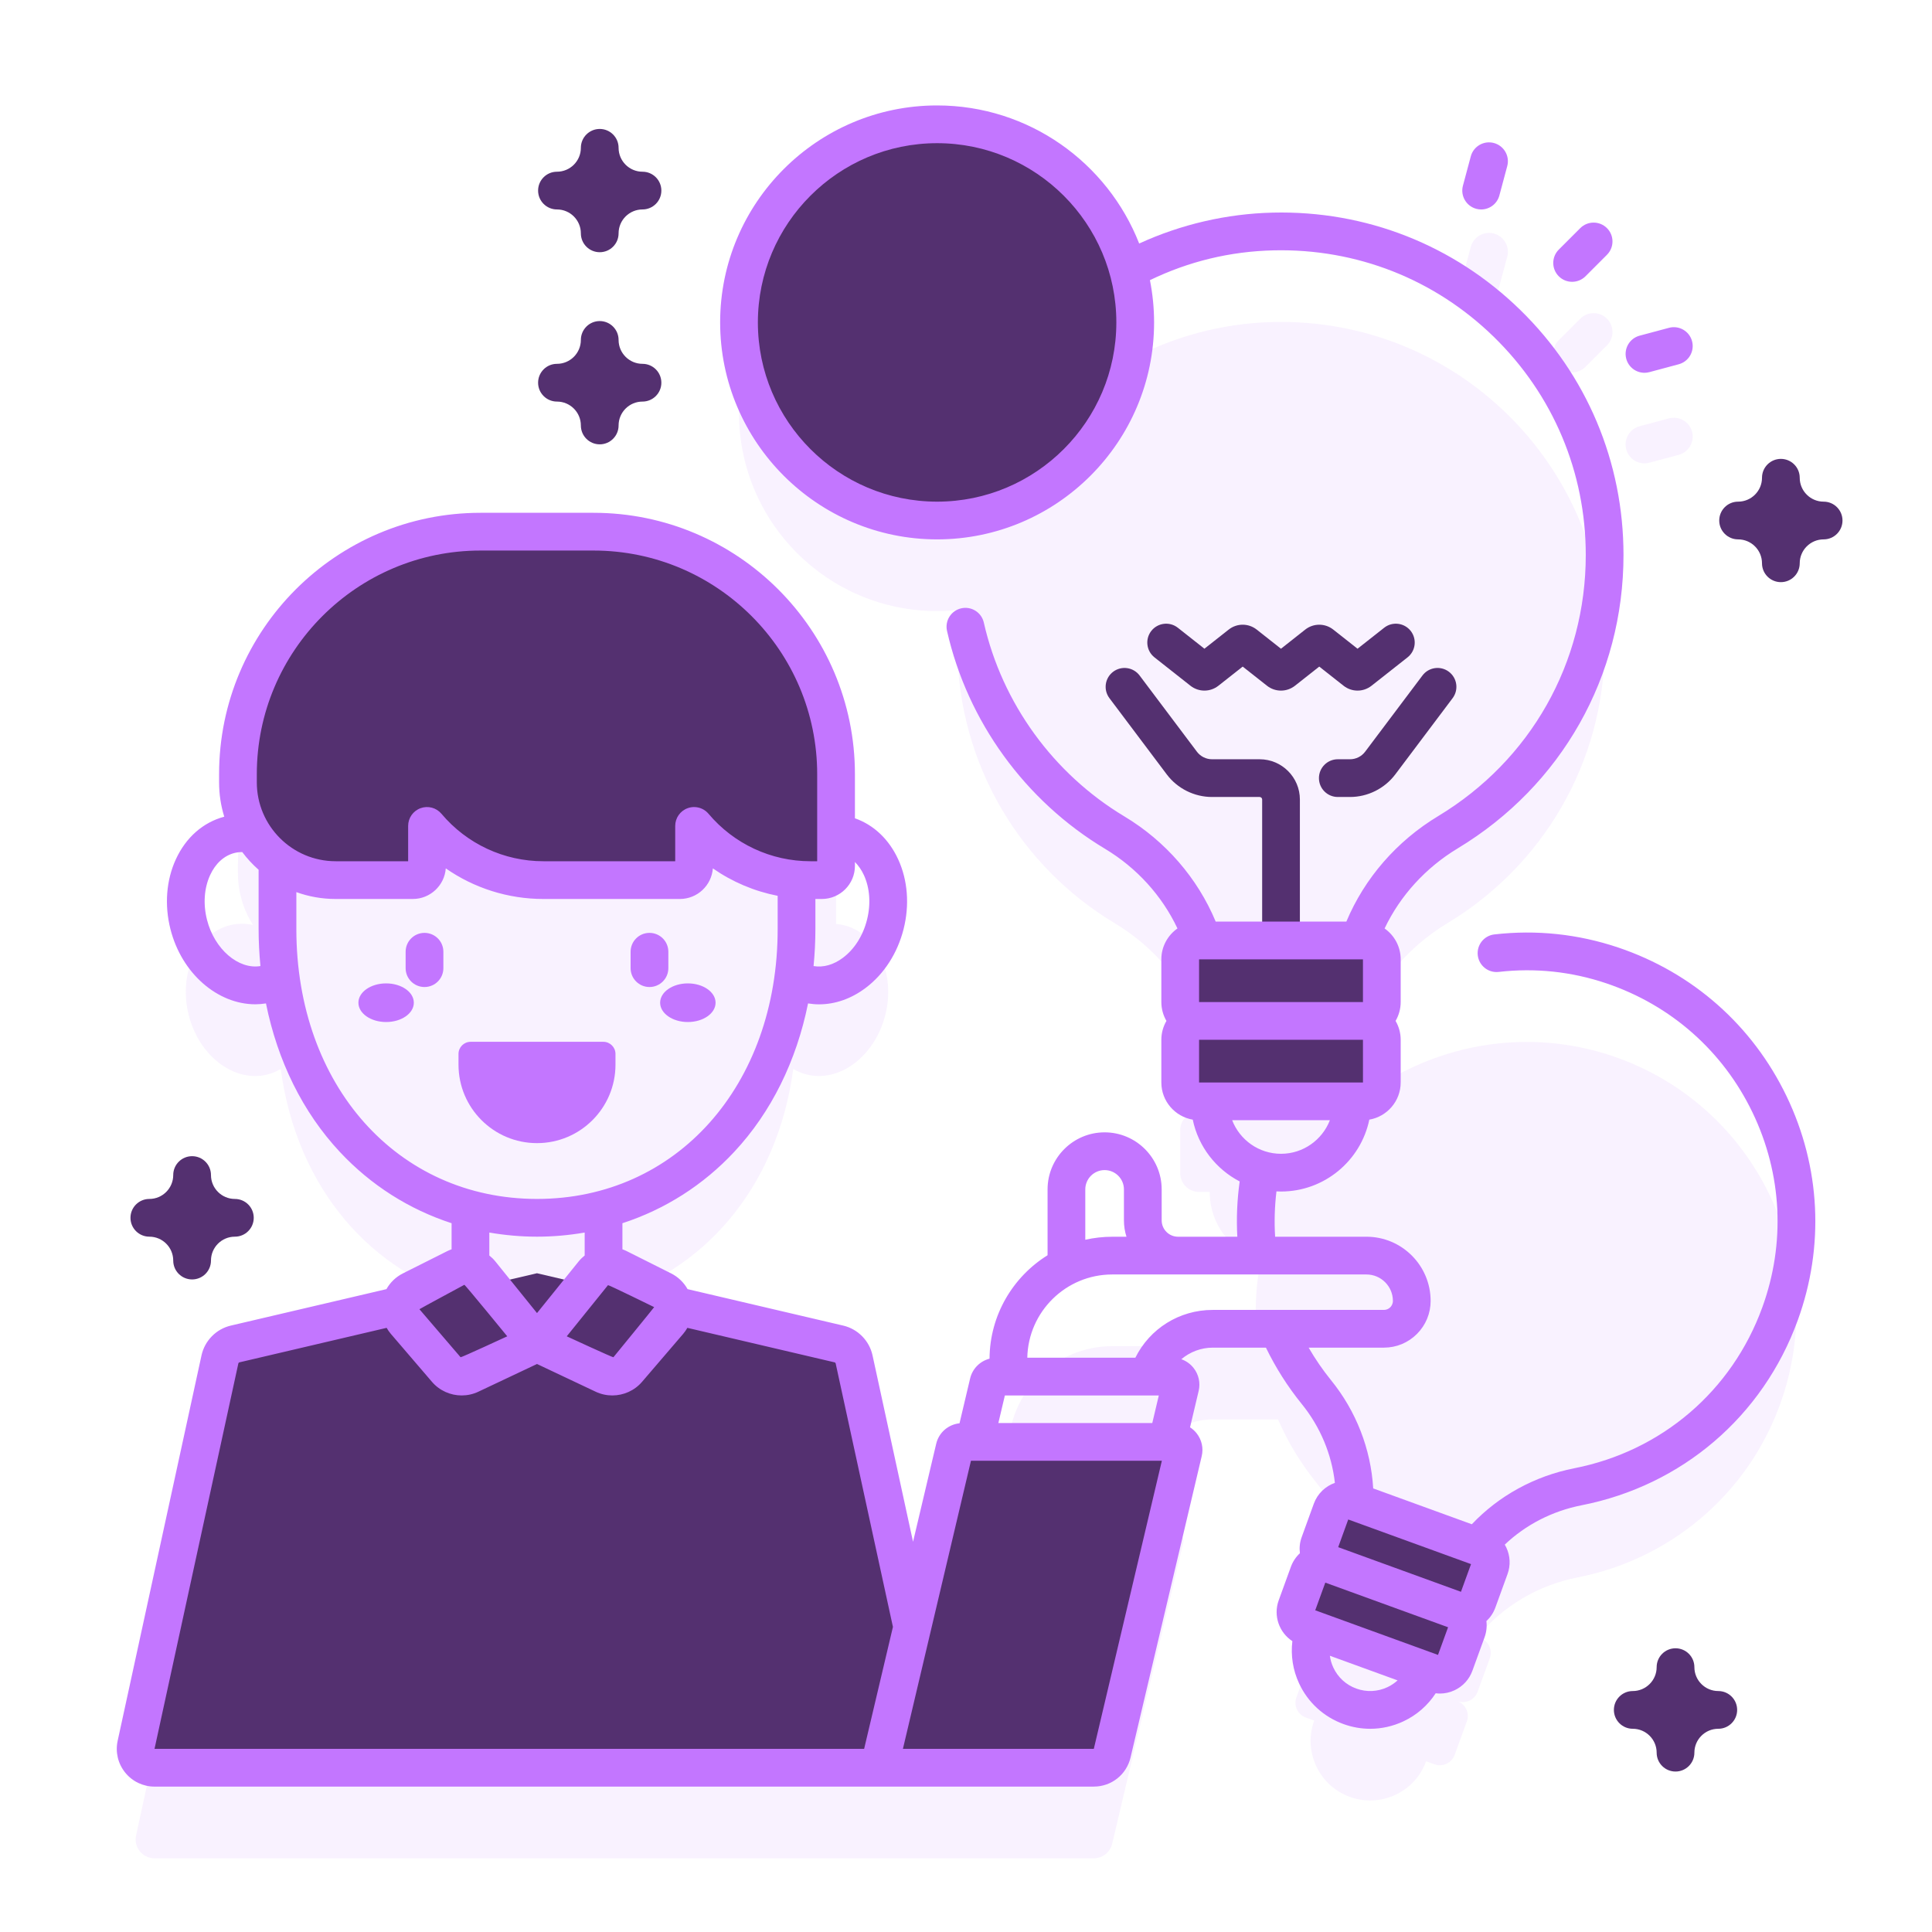 <svg width="110" height="110" viewBox="0 0 110 110" fill="none" xmlns="http://www.w3.org/2000/svg">
<g clip-path="url(#clip0_1_470)">
<g opacity="0.1">
<path d="M91.791 60.122C83.876 57.456 75.179 61.691 72.385 69.561C71.551 71.91 71.324 74.329 71.621 76.646H63.325C60.06 76.646 57.414 79.292 57.414 82.557V83.534H56.727C56.513 83.534 56.327 83.681 56.278 83.889L55.484 87.252H54.796C54.583 87.252 54.397 87.399 54.348 87.607L51.942 97.793L48.628 82.553C48.533 82.119 48.197 81.778 47.765 81.677L34.363 78.537V74.001C39.953 72.512 44.242 67.717 45.165 60.86C45.398 60.998 45.65 61.108 45.92 61.176C47.805 61.651 49.813 60.135 50.405 57.79C50.997 55.444 49.948 53.157 48.063 52.681C47.91 52.642 47.756 52.621 47.601 52.609V49.234C47.601 41.609 41.42 35.428 33.795 35.428H27.354C19.729 35.428 13.547 41.609 13.547 49.234V49.702C13.547 50.79 13.861 51.805 14.401 52.662C13.969 52.572 13.524 52.571 13.085 52.681C11.2 53.157 10.152 55.444 10.744 57.79C11.336 60.136 13.343 61.652 15.229 61.176C15.499 61.108 15.75 60.998 15.984 60.861C16.906 67.717 21.196 72.512 26.786 74.001V78.537L13.384 81.677C12.951 81.778 12.615 82.119 12.521 82.553L7.748 104.5C7.603 105.17 8.113 105.803 8.798 105.803H62.276C62.775 105.803 63.207 105.46 63.322 104.976L67.374 87.819C67.443 87.529 67.224 87.252 66.926 87.252H66.456L67.201 84.1C67.269 83.811 67.05 83.534 66.752 83.534H65.37C65.862 81.924 67.348 80.812 69.045 80.812H72.766C73.323 82.1 74.055 83.312 74.945 84.409C76.384 86.184 77.162 88.393 77.126 90.659L76.963 90.6C76.498 90.43 75.983 90.671 75.814 91.136L75.12 93.045C74.951 93.51 75.191 94.025 75.656 94.194C75.191 94.025 74.676 94.265 74.507 94.731L73.813 96.64C73.644 97.105 73.884 97.62 74.35 97.789L74.826 97.962C74.186 99.722 75.094 101.666 76.853 102.306C78.613 102.946 80.558 102.038 81.197 100.278L81.673 100.451C82.138 100.621 82.653 100.38 82.822 99.915L83.516 98.006C83.685 97.541 83.445 97.026 82.98 96.857C83.445 97.026 83.96 96.786 84.129 96.32L84.823 94.411C84.992 93.946 84.752 93.431 84.286 93.262L84.124 93.203C85.559 91.436 87.587 90.249 89.841 89.806C94.957 88.802 99.436 85.221 101.347 79.964C104.293 71.86 100.008 62.891 91.791 60.122Z" fill="#C376FF"/>
<path d="M72.489 18.336C69.509 18.406 66.705 19.2 64.234 20.537C62.928 15.752 58.554 12.234 53.355 12.234C47.126 12.234 42.076 17.284 42.076 23.513C42.076 29.743 47.126 34.792 53.355 34.792C53.786 34.792 54.21 34.766 54.629 34.719C54.548 35.435 54.505 36.161 54.51 36.898C54.56 43.552 58.138 49.364 63.465 52.562C65.812 53.97 67.591 56.138 68.477 58.703H68.27C67.677 58.703 67.196 59.184 67.196 59.777V62.209C67.196 62.802 67.677 63.283 68.27 63.283C67.677 63.283 67.196 63.764 67.196 64.357V66.789C67.196 67.382 67.677 67.863 68.27 67.863H68.876C68.876 70.105 70.694 71.922 72.935 71.922C75.177 71.922 76.995 70.105 76.995 67.863H77.601C78.194 67.863 78.675 67.382 78.675 66.789V64.357C78.675 63.764 78.194 63.283 77.601 63.283C78.194 63.283 78.675 62.802 78.675 62.209V59.777C78.675 59.184 78.194 58.703 77.601 58.703H77.394C78.287 56.128 80.084 53.962 82.438 52.542C87.785 49.318 91.361 43.456 91.361 36.757C91.361 26.431 82.869 18.09 72.489 18.336Z" fill="#C376FF"/>
<path d="M89.974 18.144L88.75 19.368C88.33 19.787 88.33 20.468 88.75 20.887C88.96 21.097 89.235 21.201 89.51 21.201C89.785 21.201 90.059 21.097 90.269 20.887L91.493 19.663C91.912 19.244 91.912 18.564 91.493 18.144C91.073 17.725 90.393 17.725 89.974 18.144Z" fill="#C376FF"/>
<path d="M96.338 24.581C96.185 24.008 95.595 23.667 95.022 23.821L93.351 24.269C92.778 24.422 92.438 25.012 92.591 25.585C92.72 26.064 93.154 26.381 93.629 26.381C93.721 26.381 93.814 26.369 93.907 26.344L95.579 25.896C96.152 25.743 96.492 25.154 96.338 24.581Z" fill="#C376FF"/>
<path d="M84.052 17.045C84.145 17.07 84.239 17.082 84.331 17.082C84.805 17.082 85.239 16.765 85.368 16.285L85.816 14.614C85.969 14.041 85.629 13.452 85.056 13.298C84.483 13.145 83.894 13.485 83.74 14.058L83.293 15.729C83.139 16.302 83.479 16.891 84.052 17.045Z" fill="#C376FF"/>
</g>
<path d="M82.979 91.7L75.656 89.038C75.191 88.869 74.951 88.355 75.12 87.889L75.813 85.98C75.983 85.515 76.497 85.275 76.963 85.444L84.286 88.106C84.752 88.275 84.992 88.789 84.823 89.255L84.129 91.163C83.959 91.629 83.445 91.87 82.979 91.7Z" fill="#543070"/>
<path d="M81.673 95.295L74.35 92.633C73.884 92.463 73.644 91.949 73.813 91.483L74.507 89.575C74.676 89.109 75.191 88.869 75.656 89.038L82.979 91.7C83.445 91.869 83.685 92.384 83.516 92.85L82.822 94.758C82.653 95.224 82.138 95.464 81.673 95.295Z" fill="#543070"/>
<path d="M53.682 100.647L48.627 77.397C48.532 76.963 48.197 76.622 47.764 76.52L30.573 72.493L13.383 76.52C12.95 76.622 12.614 76.963 12.52 77.397L7.748 99.344C7.602 100.014 8.112 100.647 8.797 100.647H53.682V100.647Z" fill="#543070"/>
<path d="M34.994 100.647L32.271 76.472H28.876L26.153 100.647H34.994Z" fill="#543070"/>
<path d="M13.546 44.078V44.546C13.546 47.618 16.037 50.11 19.11 50.11H23.502C23.949 50.11 24.311 49.747 24.311 49.3V47.025C25.899 48.911 28.277 50.11 30.935 50.11H38.707C39.154 50.11 39.517 49.748 39.517 49.301V47.025C41.105 48.911 43.482 50.11 46.141 50.11H46.79C47.237 50.11 47.6 49.748 47.6 49.301V44.079C47.6 36.454 41.418 30.273 33.793 30.273H27.352C19.727 30.272 13.546 36.453 13.546 44.078Z" fill="#543070"/>
<path d="M25.954 72.191L23.421 73.462C22.752 73.798 22.576 74.672 23.063 75.241L25.407 77.976C25.745 78.37 26.304 78.489 26.773 78.268L30.573 76.473L27.368 72.497C27.027 72.075 26.439 71.948 25.954 72.191Z" fill="#543070"/>
<path d="M35.192 72.191L37.726 73.462C38.395 73.798 38.571 74.672 38.084 75.241L35.74 77.976C35.402 78.37 34.843 78.489 34.373 78.268L30.573 76.473L33.779 72.497C34.12 72.075 34.708 71.948 35.192 72.191Z" fill="#543070"/>
<path d="M24.169 56.197C23.576 56.197 23.095 55.716 23.095 55.123V54.188C23.095 53.595 23.576 53.114 24.169 53.114C24.763 53.114 25.244 53.595 25.244 54.188V55.123C25.244 55.716 24.763 56.197 24.169 56.197Z" fill="#C376FF"/>
<path d="M36.978 56.197C36.385 56.197 35.904 55.716 35.904 55.123V54.188C35.904 53.595 36.385 53.114 36.978 53.114C37.572 53.114 38.053 53.595 38.053 54.188V55.123C38.053 55.716 37.572 56.197 36.978 56.197Z" fill="#C376FF"/>
<path d="M35.043 60.007V60.616C35.043 63.084 33.042 65.085 30.574 65.085C28.106 65.085 26.105 63.084 26.105 60.616V60.007C26.105 59.626 26.414 59.316 26.796 59.316H34.352C34.733 59.316 35.043 59.626 35.043 60.007Z" fill="#C376FF"/>
<path d="M39.163 58.19C40.035 58.19 40.742 57.698 40.742 57.09C40.742 56.483 40.035 55.99 39.163 55.99C38.292 55.99 37.585 56.483 37.585 57.09C37.585 57.698 38.292 58.19 39.163 58.19Z" fill="#C376FF"/>
<path d="M21.984 58.19C22.856 58.19 23.562 57.698 23.562 57.09C23.562 56.483 22.856 55.99 21.984 55.99C21.112 55.99 20.406 56.483 20.406 57.09C20.406 57.698 21.112 58.19 21.984 58.19Z" fill="#C376FF"/>
<path d="M54.348 82.451L50.05 100.647H62.277C62.775 100.647 63.208 100.304 63.322 99.819L67.375 82.662C67.443 82.373 67.224 82.096 66.926 82.096H54.796C54.583 82.096 54.397 82.243 54.348 82.451Z" fill="#543070"/>
<path d="M72.936 54.621C72.343 54.621 71.862 54.14 71.862 53.547V45.52C71.862 45.442 71.798 45.377 71.719 45.377H69.007C67.999 45.377 67.037 44.897 66.431 44.092L63.166 39.75C62.81 39.276 62.905 38.603 63.379 38.246C63.854 37.89 64.527 37.985 64.883 38.459L68.148 42.8C68.35 43.069 68.671 43.229 69.007 43.229H71.719C72.982 43.229 74.01 44.257 74.01 45.521V53.547C74.01 54.14 73.529 54.621 72.936 54.621Z" fill="#543070"/>
<path d="M76.865 45.377H76.169C75.576 45.377 75.095 44.896 75.095 44.303C75.095 43.71 75.576 43.229 76.169 43.229H76.865C77.201 43.229 77.522 43.069 77.724 42.8L80.989 38.459C81.345 37.985 82.018 37.889 82.493 38.246C82.967 38.603 83.062 39.276 82.706 39.75L79.441 44.092C78.835 44.897 77.872 45.377 76.865 45.377Z" fill="#543070"/>
<path d="M68.575 39.32C68.293 39.32 68.012 39.227 67.777 39.042L65.731 37.428C65.266 37.061 65.186 36.385 65.553 35.919C65.921 35.454 66.596 35.374 67.062 35.742L68.575 36.935L69.956 35.846C70.425 35.476 71.081 35.475 71.552 35.846L72.934 36.936L74.314 35.846C74.784 35.476 75.441 35.476 75.911 35.846L77.293 36.936L78.809 35.741C79.275 35.374 79.95 35.454 80.318 35.92C80.685 36.386 80.605 37.061 80.139 37.428L78.091 39.042C77.621 39.413 76.965 39.413 76.496 39.043L75.113 37.953L73.732 39.042C73.262 39.413 72.605 39.413 72.135 39.042L70.754 37.953L69.373 39.042C69.138 39.227 68.857 39.32 68.575 39.32ZM71.287 37.533L71.286 37.534C71.287 37.533 71.287 37.533 71.287 37.533Z" fill="#543070"/>
<path d="M77.602 58.126H68.271C67.678 58.126 67.197 57.645 67.197 57.052V54.621C67.197 54.027 67.678 53.546 68.271 53.546H77.602C78.195 53.546 78.676 54.027 78.676 54.621V57.052C78.676 57.646 78.195 58.126 77.602 58.126Z" fill="#543070"/>
<path d="M77.602 62.707H68.271C67.678 62.707 67.197 62.226 67.197 61.633V59.201C67.197 58.608 67.678 58.127 68.271 58.127H77.602C78.195 58.127 78.676 58.608 78.676 59.201V61.633C78.676 62.226 78.195 62.707 77.602 62.707Z" fill="#543070"/>
<path d="M53.355 29.636C59.584 29.636 64.634 24.586 64.634 18.357C64.634 12.127 59.584 7.077 53.355 7.077C47.125 7.077 42.075 12.127 42.075 18.357C42.075 24.586 47.125 29.636 53.355 29.636Z" fill="#543070"/>
<path d="M101.718 62.411C99.78 58.383 96.376 55.377 92.133 53.947C89.85 53.179 87.478 52.928 85.084 53.202C84.494 53.269 84.071 53.802 84.138 54.391C84.206 54.981 84.739 55.405 85.328 55.337C87.407 55.099 89.467 55.316 91.448 55.983C95.137 57.227 98.097 59.84 99.782 63.342C101.468 66.846 101.665 70.786 100.337 74.439C98.61 79.195 94.609 82.619 89.635 83.596C87.377 84.04 85.334 85.163 83.8 86.785L78.184 84.744C78.053 82.507 77.215 80.342 75.779 78.577C75.308 77.995 74.884 77.376 74.509 76.729H78.795C79.506 76.729 80.174 76.452 80.678 75.947C81.179 75.443 81.454 74.776 81.454 74.069C81.454 72.054 79.815 70.414 77.8 70.414H72.6C72.547 69.552 72.573 68.689 72.676 67.833C72.762 67.838 72.849 67.84 72.936 67.84C75.41 67.84 77.48 66.081 77.963 63.748C78.975 63.575 79.749 62.693 79.749 61.632V59.2C79.749 58.809 79.642 58.442 79.459 58.126C79.642 57.809 79.749 57.443 79.749 57.052V54.62C79.749 53.894 79.386 53.252 78.833 52.863C79.718 51.003 81.163 49.409 82.993 48.305C88.905 44.74 92.435 38.495 92.435 31.601C92.435 26.303 90.348 21.348 86.558 17.647C82.77 13.948 77.762 11.978 72.464 12.106C69.847 12.167 67.243 12.772 64.86 13.865C63.059 9.268 58.583 6.003 53.355 6.003C46.543 6.003 41.002 11.545 41.002 18.356C41.002 25.168 46.543 30.71 53.355 30.71C60.167 30.71 65.709 25.168 65.709 18.356C65.709 17.533 65.626 16.729 65.472 15.951C67.681 14.882 70.046 14.311 72.515 14.254C77.231 14.145 81.686 15.893 85.056 19.184C88.429 22.477 90.287 26.887 90.287 31.601C90.287 37.735 87.145 43.292 81.884 46.465C79.521 47.89 77.69 50.004 76.656 52.472H69.217C68.185 49.999 66.364 47.891 64.018 46.483C59.971 44.055 57.053 40.031 56.014 35.445C55.883 34.867 55.308 34.504 54.729 34.635C54.151 34.766 53.788 35.342 53.919 35.92C55.087 41.075 58.365 45.597 62.913 48.326C64.725 49.413 66.159 50.999 67.04 52.862C66.486 53.251 66.122 53.893 66.122 54.62V57.052C66.122 57.444 66.229 57.81 66.412 58.127C66.229 58.443 66.122 58.809 66.122 59.2V61.632C66.122 62.694 66.897 63.575 67.91 63.748C68.228 65.281 69.23 66.565 70.582 67.266C70.436 68.309 70.391 69.362 70.448 70.414H67.069C66.556 70.412 66.141 69.995 66.141 69.482V67.719C66.141 65.928 64.683 64.471 62.892 64.471C61.101 64.471 59.644 65.928 59.644 67.719V71.468C57.674 72.695 56.356 74.874 56.34 77.357C55.801 77.498 55.368 77.92 55.234 78.486L54.631 81.036C53.989 81.105 53.454 81.562 53.303 82.204L51.985 87.782L49.678 77.168C49.496 76.333 48.841 75.668 48.01 75.474L39.148 73.398C38.934 73.017 38.612 72.704 38.209 72.501L35.675 71.23C35.597 71.191 35.518 71.159 35.438 71.13V69.645C37.853 68.859 40.034 67.481 41.809 65.577C43.914 63.32 45.346 60.406 46.007 57.131C46.215 57.164 46.424 57.183 46.633 57.183C47.555 57.183 48.474 56.862 49.295 56.241C50.337 55.455 51.101 54.267 51.447 52.896C51.793 51.524 51.684 50.116 51.14 48.93C50.615 47.785 49.748 46.967 48.676 46.59V44.078C48.676 35.873 42.001 29.197 33.795 29.197H27.354C19.149 29.197 12.474 35.873 12.474 44.078V44.545C12.474 45.225 12.577 45.881 12.768 46.499C11.56 46.822 10.582 47.682 10.01 48.93C9.466 50.116 9.357 51.525 9.703 52.896C10.344 55.435 12.395 57.18 14.536 57.18C14.738 57.18 14.941 57.162 15.143 57.13C15.804 60.406 17.236 63.32 19.341 65.577C21.116 67.481 23.296 68.859 25.712 69.645V71.13C25.631 71.159 25.552 71.191 25.474 71.23L22.941 72.501C22.538 72.704 22.216 73.017 22.002 73.398L13.139 75.474C12.309 75.669 11.655 76.334 11.473 77.169L6.698 99.118C6.56 99.757 6.717 100.415 7.128 100.924C7.538 101.431 8.147 101.722 8.798 101.722L62.277 101.721C63.278 101.721 64.138 101.041 64.368 100.066L68.42 82.909C68.529 82.45 68.423 81.975 68.13 81.604C68.023 81.469 67.897 81.356 67.756 81.266L68.247 79.192C68.355 78.733 68.25 78.257 67.957 77.886C67.773 77.653 67.531 77.483 67.26 77.388C67.75 76.975 68.379 76.729 69.045 76.729H72.077C72.631 77.87 73.312 78.945 74.111 79.931C75.168 81.231 75.822 82.797 76.003 84.428C75.466 84.618 75.014 85.037 74.804 85.613L74.111 87.522C74.001 87.824 73.974 88.135 74.011 88.435C73.783 88.645 73.607 88.908 73.498 89.207L72.804 91.116C72.485 91.993 72.832 92.951 73.582 93.44C73.484 94.257 73.61 95.087 73.967 95.852C74.471 96.932 75.366 97.751 76.487 98.159C76.984 98.34 77.5 98.43 78.014 98.43C78.658 98.43 79.299 98.289 79.9 98.008C80.664 97.652 81.294 97.097 81.743 96.407C81.822 96.417 81.901 96.424 81.981 96.424C82.265 96.424 82.548 96.362 82.813 96.238C83.29 96.015 83.652 95.62 83.832 95.125L84.526 93.217C84.634 92.918 84.667 92.605 84.629 92.299C84.85 92.093 85.028 91.834 85.139 91.53L85.832 89.622C86.012 89.127 85.989 88.592 85.766 88.115C85.738 88.056 85.708 87.999 85.676 87.944C86.862 86.815 88.381 86.032 90.048 85.704C95.768 84.58 100.369 80.643 102.356 75.173C103.884 70.972 103.657 66.44 101.718 62.411ZM53.355 28.562C47.728 28.562 43.15 23.984 43.15 18.357C43.15 12.73 47.728 8.152 53.355 8.152C58.982 8.152 63.56 12.73 63.56 18.357C63.56 23.984 58.982 28.562 53.355 28.562ZM68.27 54.621H77.601V57.052H68.27V54.621ZM68.27 61.633V59.201H77.601L77.602 61.633H68.27ZM70.154 63.781H75.718C75.285 64.897 74.203 65.692 72.936 65.692C71.668 65.692 70.586 64.897 70.154 63.781ZM61.792 67.72C61.792 67.113 62.285 66.62 62.892 66.62C63.498 66.62 63.992 67.113 63.992 67.72V69.482C63.992 69.807 64.043 70.12 64.137 70.415H63.326C62.799 70.415 62.286 70.475 61.792 70.587V67.72ZM57.213 79.451H65.978L65.606 81.022H56.842L57.213 79.451ZM37.245 74.422C37.255 74.427 34.925 77.276 34.925 77.276C34.903 77.303 32.268 76.084 32.268 76.084L34.617 73.171C34.64 73.143 37.245 74.422 37.245 74.422ZM30.575 74.761L28.205 71.823C28.102 71.694 27.985 71.582 27.86 71.483V70.176C28.745 70.328 29.651 70.411 30.575 70.411C31.498 70.411 32.404 70.328 33.289 70.176V71.483C33.164 71.582 33.048 71.695 32.944 71.823L30.575 74.761ZM48.676 49.3V49.079C48.877 49.281 49.051 49.53 49.187 49.825C49.527 50.568 49.59 51.472 49.363 52.37C49.137 53.269 48.653 54.035 48 54.527C47.463 54.933 46.873 55.097 46.321 55.004C46.388 54.312 46.425 53.609 46.425 52.896V51.184H46.792C47.831 51.184 48.676 50.339 48.676 49.3ZM11.786 52.37C11.559 51.472 11.622 50.568 11.963 49.825C12.267 49.162 12.759 48.715 13.348 48.566C13.494 48.529 13.642 48.512 13.792 48.512C14.067 48.88 14.38 49.217 14.724 49.521V52.896C14.724 53.609 14.762 54.311 14.828 55.003C13.579 55.213 12.209 54.046 11.786 52.37ZM14.622 44.545V44.078C14.622 37.057 20.334 31.346 27.354 31.346H33.795C40.816 31.346 46.527 37.057 46.527 44.078V49.035H46.143C43.902 49.035 41.787 48.05 40.34 46.332C40.132 46.085 39.829 45.95 39.518 45.95C39.395 45.95 39.27 45.971 39.15 46.015C38.726 46.17 38.444 46.573 38.444 47.024V49.035H30.937C28.696 49.035 26.581 48.05 25.134 46.332C24.843 45.987 24.368 45.86 23.944 46.015C23.52 46.17 23.238 46.573 23.238 47.024V49.035H19.112C16.636 49.035 14.622 47.021 14.622 44.545ZM16.873 52.896V50.794C17.573 51.046 18.326 51.184 19.112 51.184H23.503C24.494 51.184 25.308 50.415 25.381 49.442C26.995 50.566 28.927 51.184 30.937 51.184H38.709C39.7 51.184 40.514 50.415 40.587 49.442C41.694 50.213 42.949 50.745 44.277 51.004V52.896C44.277 61.8 38.514 68.262 30.575 68.262C22.635 68.262 16.873 61.8 16.873 52.896ZM26.438 73.151C26.47 73.134 28.881 76.084 28.881 76.084C28.881 76.084 26.247 77.303 26.224 77.276L23.88 74.541C23.873 74.533 26.438 73.151 26.438 73.151ZM49.2 99.573L8.798 99.572L13.571 77.626C13.578 77.597 13.6 77.573 13.629 77.567L22.014 75.602C22.082 75.72 22.158 75.834 22.249 75.94L24.593 78.674C25.025 79.179 25.65 79.451 26.286 79.451C26.607 79.451 26.931 79.382 27.234 79.239L30.575 77.66L33.916 79.239C34.219 79.382 34.543 79.451 34.863 79.451C35.499 79.451 36.124 79.179 36.557 78.674L38.901 75.94C38.991 75.834 39.068 75.72 39.136 75.602L47.521 77.567C47.551 77.574 47.572 77.596 47.579 77.625L50.84 92.629L49.2 99.573ZM62.277 99.573H51.408L55.282 83.17H66.151L62.277 99.573ZM69.045 74.581C67.145 74.581 65.463 75.647 64.642 77.303H58.49C58.543 74.68 60.691 72.563 63.326 72.563H77.8C78.63 72.563 79.306 73.239 79.306 74.069C79.306 74.253 79.21 74.377 79.156 74.431C79.06 74.528 78.931 74.581 78.794 74.581H69.045V74.581ZM78.992 96.062C78.431 96.324 77.802 96.351 77.221 96.14C76.64 95.929 76.175 95.503 75.914 94.943C75.813 94.727 75.748 94.502 75.717 94.272L79.573 95.674C79.402 95.83 79.207 95.961 78.992 96.062ZM82.04 94.285L82.04 94.285C82.04 94.285 82.04 94.285 82.04 94.285C82.04 94.285 82.04 94.285 82.04 94.285ZM81.874 94.224L74.884 91.683L75.457 90.108L82.447 92.649L81.874 94.224ZM83.181 90.63L76.191 88.089L76.763 86.513L83.754 89.054L83.181 90.63Z" fill="#C376FF"/>
<path d="M89.51 16.045C89.785 16.045 90.06 15.94 90.27 15.731L91.493 14.507C91.913 14.087 91.913 13.407 91.493 12.988C91.074 12.569 90.394 12.569 89.974 12.988L88.751 14.211C88.331 14.631 88.331 15.311 88.751 15.731C88.96 15.94 89.235 16.045 89.51 16.045Z" fill="#C376FF"/>
<path d="M93.629 21.225C93.721 21.225 93.814 21.213 93.908 21.188L95.579 20.74C96.152 20.586 96.492 19.997 96.338 19.424C96.185 18.851 95.596 18.511 95.023 18.665L93.352 19.112C92.779 19.266 92.439 19.855 92.592 20.428C92.721 20.908 93.154 21.225 93.629 21.225Z" fill="#C376FF"/>
<path d="M84.053 11.889C84.146 11.914 84.239 11.926 84.331 11.926C84.806 11.926 85.24 11.609 85.368 11.129L85.816 9.458C85.97 8.885 85.63 8.296 85.056 8.142C84.483 7.989 83.894 8.329 83.741 8.902L83.293 10.573C83.139 11.146 83.48 11.735 84.053 11.889Z" fill="#C376FF"/>
<path d="M10.938 72.846C10.344 72.846 9.863 72.365 9.863 71.772C9.863 71.021 9.253 70.411 8.503 70.411C7.91 70.411 7.429 69.93 7.429 69.337C7.429 68.743 7.91 68.263 8.503 68.263C9.253 68.263 9.863 67.652 9.863 66.902C9.863 66.309 10.344 65.828 10.938 65.828C11.531 65.828 12.012 66.309 12.012 66.902C12.012 67.652 12.622 68.263 13.373 68.263C13.966 68.263 14.447 68.743 14.447 69.337C14.447 69.93 13.966 70.411 13.373 70.411C12.622 70.411 12.012 71.021 12.012 71.772C12.012 72.365 11.531 72.846 10.938 72.846Z" fill="#543070"/>
<path d="M34.146 14.36C33.553 14.36 33.072 13.879 33.072 13.286C33.072 12.536 32.461 11.925 31.711 11.925C31.118 11.925 30.637 11.444 30.637 10.851C30.637 10.258 31.118 9.777 31.711 9.777C32.461 9.777 33.072 9.167 33.072 8.416C33.072 7.823 33.553 7.342 34.146 7.342C34.739 7.342 35.22 7.823 35.22 8.416C35.22 9.167 35.831 9.777 36.581 9.777C37.174 9.777 37.655 10.258 37.655 10.851C37.655 11.444 37.174 11.925 36.581 11.925C35.831 11.925 35.22 12.536 35.22 13.286C35.22 13.879 34.739 14.36 34.146 14.36Z" fill="#543070"/>
<path d="M34.146 25.299C33.553 25.299 33.072 24.818 33.072 24.224C33.072 23.474 32.461 22.864 31.711 22.864C31.118 22.864 30.637 22.383 30.637 21.79C30.637 21.196 31.118 20.715 31.711 20.715C32.461 20.715 33.072 20.105 33.072 19.355C33.072 18.762 33.553 18.28 34.146 18.28C34.739 18.28 35.22 18.762 35.22 19.355C35.22 20.105 35.831 20.715 36.581 20.715C37.174 20.715 37.655 21.196 37.655 21.79C37.655 22.383 37.174 22.864 36.581 22.864C35.831 22.864 35.22 23.474 35.22 24.224C35.22 24.818 34.739 25.299 34.146 25.299Z" fill="#543070"/>
<path d="M95.397 100.864C94.804 100.864 94.323 100.383 94.323 99.79C94.323 99.039 93.712 98.429 92.962 98.429C92.369 98.429 91.888 97.948 91.888 97.355C91.888 96.762 92.369 96.281 92.962 96.281C93.712 96.281 94.323 95.67 94.323 94.92C94.323 94.327 94.804 93.846 95.397 93.846C95.99 93.846 96.471 94.327 96.471 94.92C96.471 95.67 97.081 96.281 97.832 96.281C98.425 96.281 98.906 96.762 98.906 97.355C98.906 97.948 98.425 98.429 97.832 98.429C97.081 98.429 96.471 99.039 96.471 99.79C96.471 100.383 95.99 100.864 95.397 100.864Z" fill="#543070"/>
<path d="M101.395 33.145C100.802 33.145 100.321 32.664 100.321 32.071C100.321 31.321 99.711 30.71 98.96 30.71C98.367 30.71 97.886 30.229 97.886 29.636C97.886 29.043 98.367 28.562 98.96 28.562C99.711 28.562 100.321 27.952 100.321 27.201C100.321 26.608 100.802 26.127 101.395 26.127C101.988 26.127 102.469 26.608 102.469 27.201C102.469 27.952 103.08 28.562 103.83 28.562C104.423 28.562 104.904 29.043 104.904 29.636C104.904 30.229 104.423 30.71 103.83 30.71C103.08 30.71 102.469 31.321 102.469 32.071C102.469 32.664 101.988 33.145 101.395 33.145Z" fill="#543070"/>
</g>
<defs>
<clipPath id="clip0_1_470">
<rect width="110" height="110" fill="white"/>
</clipPath>
</defs>
</svg>
